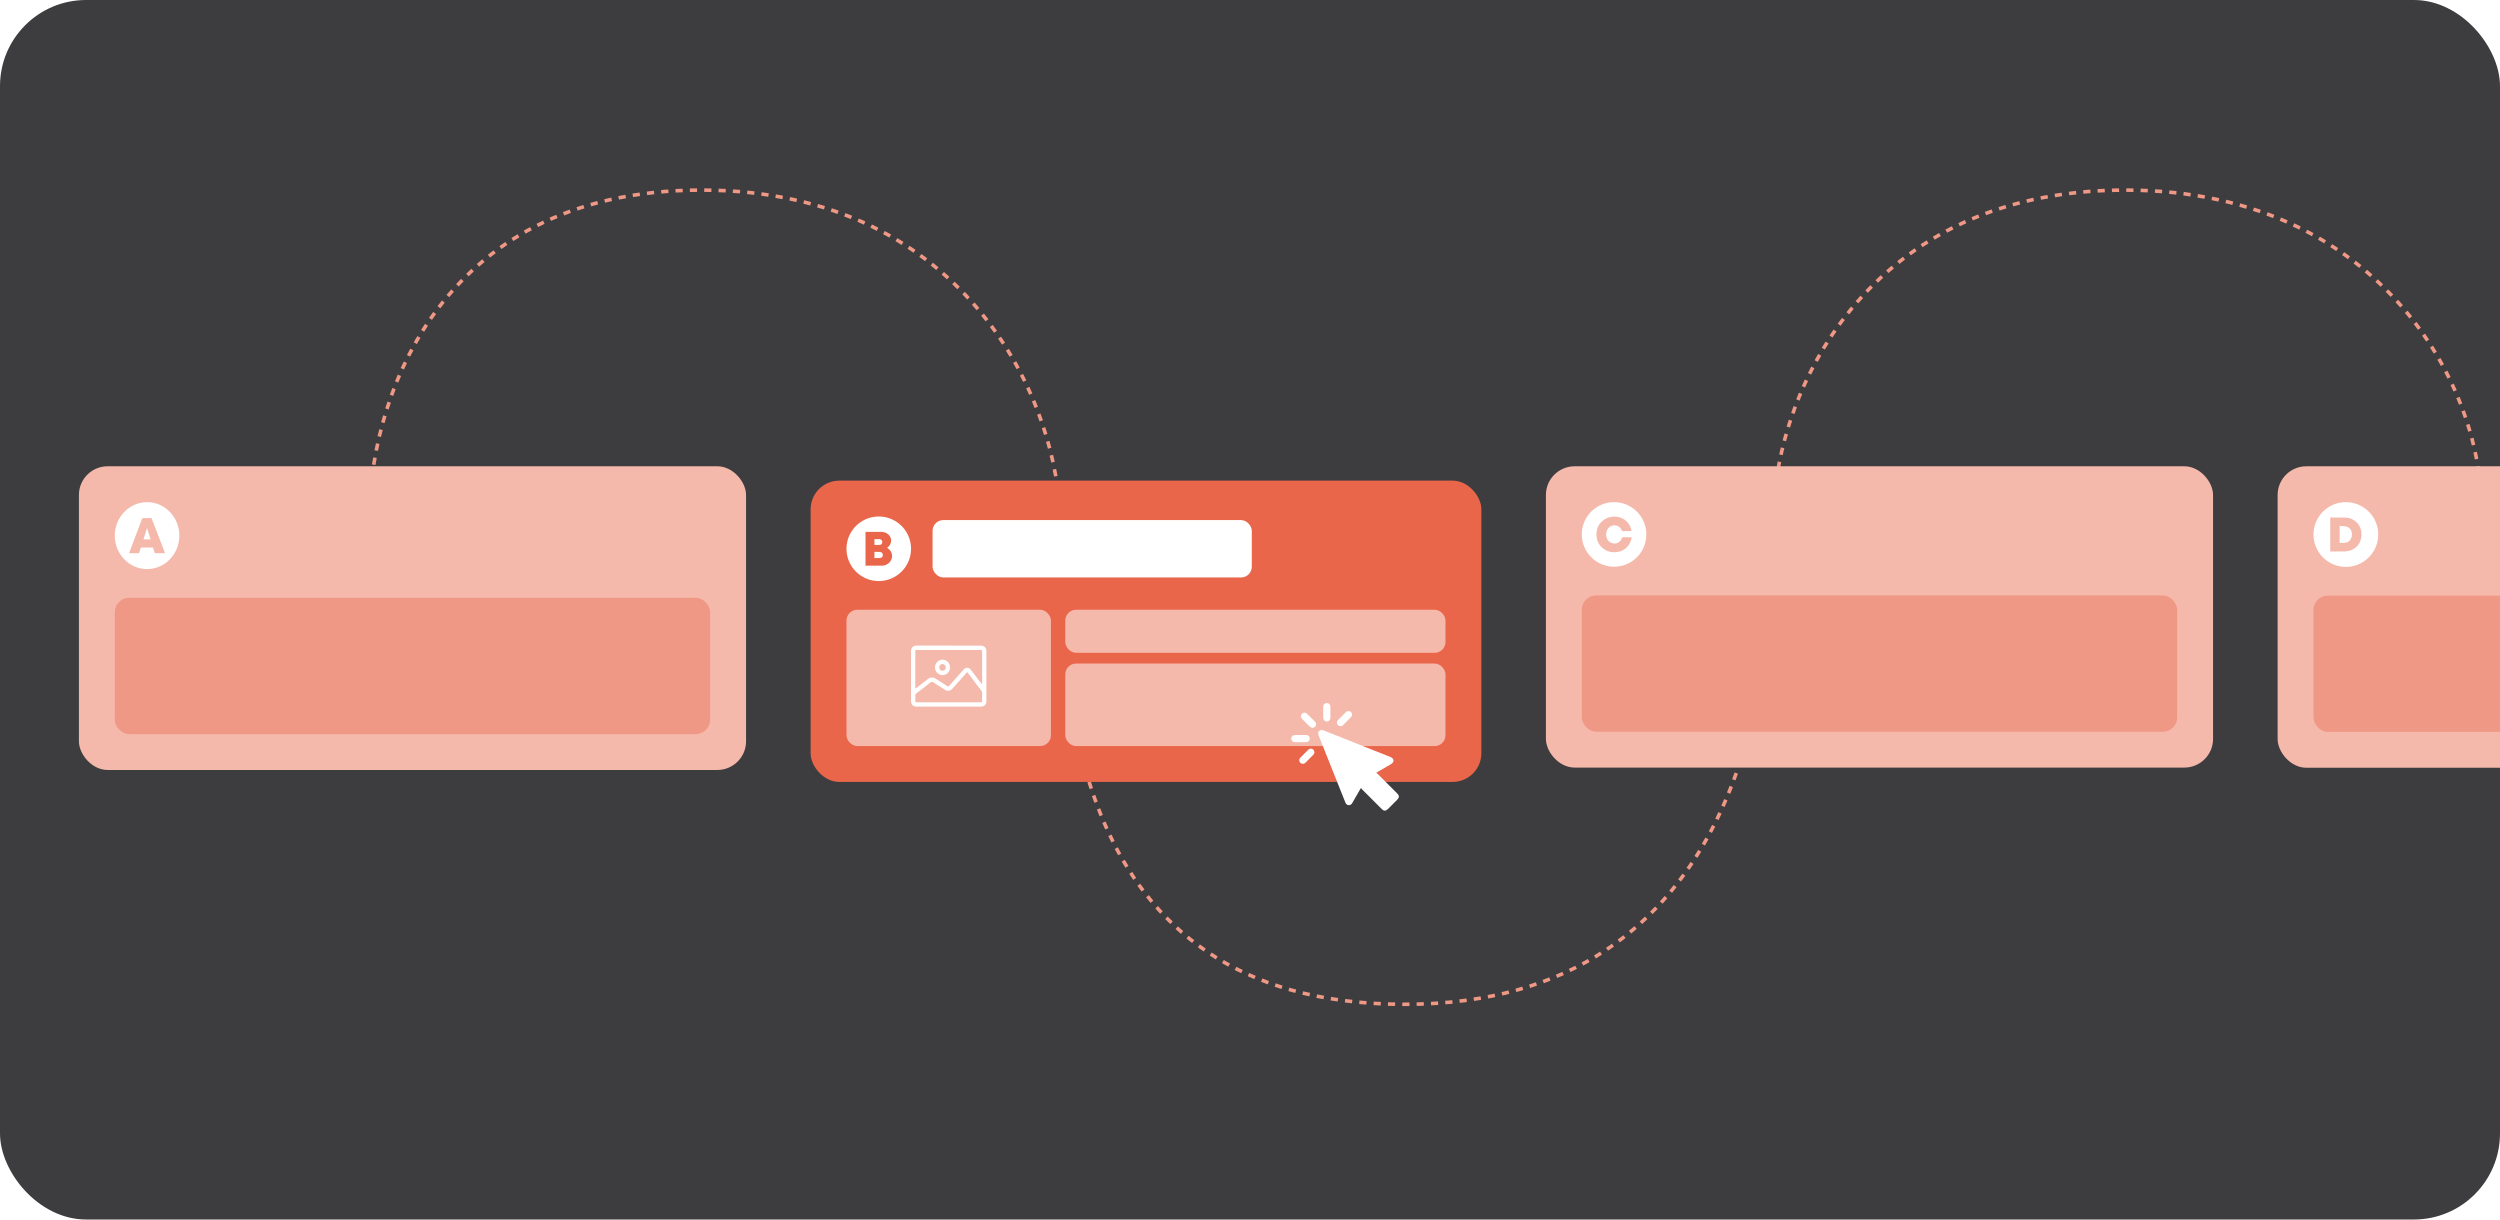 <svg width="697" height="340" viewBox="0 0 697 340" fill="none" xmlns="http://www.w3.org/2000/svg">
<g clip-path="url(#clip0_1188_5254)">
<rect width="697" height="340" rx="24" fill="#3D3D3F"/>
<path d="M103.01 145.5C102.51 114.667 120.31 53 195.51 53C270.71 53 295.51 114 295.51 145.5C295.51 190.5 296.7 280 391.5 280C486.3 280 494.5 188 494.5 145.5C493.833 114.667 516.91 53 592.51 53C668.11 53 694.5 114.667 691.5 145.5" stroke="#F09886" stroke-dasharray="2 2"/>
<rect x="22" y="130" width="186" height="84.667" rx="8" fill="#F5B9AC"/>
<path d="M50 149.333C50 151.807 49.053 154.18 47.367 155.93C45.681 157.68 43.394 158.664 41.009 158.667C36.035 158.667 31.994 154.476 32 149.324C32.007 144.156 36.049 140 41.06 140C45.98 140.006 50.001 144.204 50 149.333ZM46.012 154.22C45.991 154.155 45.977 154.102 45.956 154.052C44.737 150.899 43.518 147.746 42.299 144.593C42.249 144.465 42.185 144.435 42.063 144.436C41.336 144.441 40.611 144.443 39.885 144.436C39.736 144.436 39.669 144.481 39.614 144.628C38.466 147.676 37.314 150.722 36.158 153.767L35.988 154.215C36.012 154.221 36.036 154.226 36.06 154.228C36.924 154.228 37.788 154.228 38.652 154.233C38.766 154.233 38.792 154.171 38.82 154.084C38.959 153.654 39.104 153.226 39.238 152.795C39.247 152.748 39.273 152.705 39.311 152.678C39.349 152.65 39.396 152.638 39.442 152.646C40.461 152.65 41.481 152.65 42.501 152.646C42.544 152.638 42.589 152.649 42.624 152.676C42.66 152.702 42.684 152.743 42.691 152.787C42.826 153.218 42.979 153.645 43.109 154.076C43.113 154.101 43.121 154.126 43.134 154.147C43.147 154.169 43.164 154.188 43.185 154.203C43.205 154.218 43.227 154.228 43.252 154.234C43.276 154.239 43.301 154.24 43.325 154.235C44.171 154.229 45.017 154.235 45.862 154.235C45.905 154.23 45.951 154.224 46.012 154.22Z" fill="white"/>
<path d="M40 150.366L40.975 147.259H41.012L42 150.37L40 150.366Z" fill="white"/>
<rect x="32" y="166.667" width="166" height="38" rx="4" fill="#F09886"/>
<g filter="url(#filter0_d_1188_5254)">
<rect x="226" y="130" width="187" height="84.001" rx="8" fill="#E9664A"/>
<g clip-path="url(#clip1_1188_5254)">
<path d="M244.994 158.001C243.213 157.999 241.474 157.47 239.994 156.48C238.515 155.49 237.362 154.083 236.682 152.438C236.002 150.793 235.826 148.983 236.174 147.237C236.523 145.492 237.382 143.889 238.642 142.631C239.902 141.373 241.506 140.518 243.253 140.172C244.999 139.826 246.809 140.006 248.453 140.689C250.097 141.372 251.501 142.527 252.489 144.009C253.476 145.49 254.002 147.231 254 149.011C253.996 151.397 253.046 153.684 251.357 155.369C249.668 157.055 247.379 158.001 244.994 158.001ZM241.3 153.712C242.872 153.712 244.425 153.728 245.98 153.704C246.563 153.696 247.105 153.483 247.589 153.145C248.861 152.257 249.101 150.497 248.089 149.361C247.866 149.111 247.573 148.922 247.314 148.708L247.431 148.626C248.92 147.556 248.765 145.468 247.134 144.632C246.621 144.37 246.071 144.272 245.499 144.278C244.161 144.281 242.823 144.278 241.486 144.278C241.427 144.278 241.369 144.283 241.302 144.285L241.3 153.712Z" fill="white"/>
<path d="M243.796 151.578V149.865C244.028 149.865 244.254 149.865 244.479 149.865C244.767 149.865 245.055 149.848 245.343 149.878C245.835 149.928 246.131 150.256 246.135 150.714C246.139 151.173 245.852 151.53 245.363 151.567C244.847 151.609 244.326 151.578 243.796 151.578Z" fill="white"/>
<path d="M243.798 146.304C244.278 146.304 244.74 146.291 245.2 146.309C245.661 146.327 245.959 146.633 245.979 147.068C246.001 147.544 245.753 147.887 245.278 147.924C244.791 147.964 244.3 147.933 243.798 147.933V146.304Z" fill="white"/>
</g>
<rect x="260.001" y="141" width="89" height="16" rx="3" fill="white"/>
<rect x="236" y="166.001" width="57" height="38" rx="3" fill="#F5B9AC"/>
<g clip-path="url(#clip2_1188_5254)">
<path d="M264.505 176.002C267.478 176.002 270.451 176.003 273.425 176.006C273.656 176.002 273.887 176.037 274.107 176.108C274.661 176.304 274.997 176.83 274.998 177.457C274.998 178.896 274.998 180.336 274.998 181.775C274.998 184.998 274.998 188.22 274.998 191.441C274.998 192.412 274.431 193 273.485 193C267.497 193 261.51 193 255.521 193C254.562 193 253.998 192.413 253.998 191.43C253.998 186.81 253.998 182.191 253.998 177.572C253.998 176.578 254.563 176.003 255.543 176.002H264.505ZM255.19 188.028C255.283 187.958 255.339 187.918 255.392 187.876C256.486 187.027 257.58 186.177 258.673 185.326C259.375 184.779 260.135 184.739 260.881 185.223L264.049 187.269C264.303 187.433 264.464 187.41 264.661 187.185C264.786 187.046 264.91 186.906 265.034 186.766C266.244 185.398 267.454 184.03 268.663 182.662C268.909 182.387 269.194 182.203 269.566 182.182C270.027 182.155 270.386 182.35 270.663 182.718C271.658 184.024 272.654 185.329 273.65 186.635C273.691 186.689 273.737 186.741 273.814 186.83V177.59C273.814 177.255 273.778 177.219 273.449 177.219H255.549C255.221 177.219 255.189 177.256 255.189 177.594V188.028H255.19ZM269.649 183.367C269.572 183.451 269.52 183.507 269.471 183.563L265.593 187.945C264.942 188.681 264.181 188.784 263.36 188.258C262.315 187.584 261.27 186.91 260.224 186.237C259.928 186.047 259.691 186.059 259.413 186.276C258.053 187.333 256.694 188.389 255.334 189.446C255.284 189.479 255.244 189.526 255.218 189.581C255.192 189.636 255.182 189.697 255.187 189.758C255.194 190.304 255.187 190.849 255.187 191.393C255.187 191.756 255.214 191.784 255.574 191.784H273.43C273.782 191.784 273.81 191.754 273.81 191.387C273.81 190.598 273.81 189.808 273.805 189.019C273.802 188.898 273.763 188.781 273.693 188.683C272.513 187.118 271.327 185.556 270.134 183.998C269.979 183.797 269.824 183.595 269.648 183.367H269.649Z" fill="white"/>
<path d="M262.778 184.221C262.362 184.222 261.956 184.096 261.61 183.861C261.264 183.625 260.995 183.289 260.835 182.897C260.676 182.504 260.634 182.072 260.715 181.656C260.796 181.239 260.996 180.856 261.29 180.555C261.584 180.255 261.959 180.05 262.366 179.968C262.774 179.885 263.196 179.928 263.58 180.091C263.964 180.254 264.292 180.53 264.522 180.884C264.753 181.237 264.875 181.653 264.874 182.078C264.875 182.36 264.821 182.639 264.716 182.899C264.61 183.159 264.456 183.395 264.261 183.594C264.066 183.793 263.835 183.951 263.581 184.059C263.326 184.166 263.053 184.221 262.778 184.221ZM262.789 181.144C262.608 181.141 262.431 181.193 262.279 181.293C262.128 181.394 262.009 181.538 261.938 181.707C261.866 181.877 261.846 182.064 261.879 182.246C261.912 182.427 261.997 182.595 262.123 182.727C262.249 182.859 262.411 182.949 262.587 182.987C262.764 183.025 262.948 183.009 263.115 182.94C263.282 182.871 263.426 182.753 263.528 182.6C263.629 182.448 263.684 182.268 263.686 182.083C263.688 181.961 263.666 181.84 263.622 181.727C263.578 181.614 263.512 181.51 263.428 181.423C263.345 181.336 263.245 181.267 263.136 181.219C263.026 181.172 262.908 181.147 262.789 181.146V181.144Z" fill="white"/>
</g>
<rect x="297" y="166.001" width="106" height="12" rx="3" fill="#F5B9AC"/>
<rect x="297" y="181.001" width="106" height="23" rx="3" fill="#F5B9AC"/>
</g>
<rect x="431" y="130" width="186" height="84" rx="8" fill="#F5B9AC"/>
<path d="M441 148.993C441.001 147.213 441.531 145.473 442.521 143.993C443.511 142.514 444.918 141.362 446.564 140.682C448.209 140.002 450.019 139.826 451.764 140.175C453.51 140.524 455.113 141.383 456.371 142.643C457.628 143.903 458.484 145.508 458.829 147.254C459.174 149 458.994 150.81 458.311 152.454C457.628 154.098 456.472 155.502 454.991 156.489C453.51 157.477 451.769 158.002 449.988 158C447.603 157.996 445.316 157.045 443.631 155.356C441.945 153.667 440.999 151.379 441 148.993ZM454.885 148.064C454.723 147.091 454.337 146.249 453.681 145.535C452.058 143.766 449.274 143.612 447.401 144.774C445.817 145.76 445.08 147.238 445.093 149.083C445.103 150.591 445.669 151.867 446.846 152.833C447.939 153.73 449.217 154.071 450.612 153.932C452.438 153.75 453.756 152.823 454.529 151.149C454.726 150.72 454.854 150.262 454.906 149.792H454.695C453.951 149.792 453.208 149.796 452.463 149.788C452.308 149.788 452.241 149.824 452.19 149.981C451.911 150.862 451.182 151.452 450.318 151.517C449.358 151.589 448.512 151.136 448.095 150.293C447.694 149.484 447.682 148.648 448.042 147.824C448.48 146.816 449.482 146.3 450.562 146.515C451.362 146.675 451.881 147.181 452.2 147.915C452.226 147.974 452.292 148.059 452.344 148.059C453.179 148.064 454.018 148.064 454.885 148.064Z" fill="white"/>
<rect x="441" y="166.001" width="166" height="38" rx="4" fill="#F09886"/>
<rect x="635" y="130" width="186" height="84.047" rx="8" fill="#F5B9AC"/>
<g clip-path="url(#clip3_1188_5254)">
<path d="M645 149.011C645.002 147.226 645.534 145.481 646.528 143.998C647.522 142.515 648.933 141.361 650.583 140.68C652.233 139.999 654.048 139.823 655.799 140.174C657.549 140.525 659.156 141.387 660.416 142.651C661.676 143.916 662.533 145.525 662.879 147.277C663.224 149.028 663.042 150.843 662.356 152.491C661.67 154.139 660.511 155.546 659.025 156.535C657.538 157.524 655.792 158.05 654.007 158.047C651.615 158.041 649.323 157.086 647.634 155.392C645.946 153.698 644.998 151.403 645 149.011ZM649.667 153.757H649.893C651.023 153.757 652.153 153.757 653.284 153.757C653.596 153.761 653.908 153.746 654.219 153.713C655.4 153.569 656.422 153.096 657.226 152.201C657.952 151.391 658.31 150.426 658.374 149.348C658.447 148.057 658.134 146.877 657.269 145.886C656.34 144.823 655.128 144.337 653.742 144.302C652.426 144.269 651.108 144.292 649.792 144.291C649.75 144.293 649.708 144.298 649.667 144.305V153.757Z" fill="white"/>
<path d="M652.295 151.369V146.641C652.891 146.68 653.488 146.655 654.056 146.771C655.14 146.991 655.809 148.018 655.708 149.189C655.615 150.273 655.05 151.013 654.095 151.272C653.892 151.326 653.684 151.357 653.474 151.365C653.085 151.379 652.695 151.369 652.295 151.369Z" fill="white"/>
</g>
<rect x="645" y="166.047" width="166" height="38" rx="4" fill="#F09886"/>
<g clip-path="url(#clip4_1188_5254)">
<path d="M379.443 219.693C379.342 219.853 379.282 219.94 379.231 220.03C378.493 221.306 377.756 222.581 377.02 223.857C376.831 224.185 376.589 224.436 376.189 224.475C375.681 224.523 375.318 224.291 375.105 223.771C374.72 222.822 374.343 221.872 373.963 220.92C371.851 215.634 369.743 210.346 367.639 205.059C367.349 204.334 367.575 203.711 368.232 203.558C368.509 203.509 368.794 203.541 369.054 203.65C372.245 204.909 375.431 206.185 378.618 207.455L387.692 211.073C388.375 211.345 388.681 211.913 388.396 212.469C388.261 212.704 388.066 212.898 387.83 213.031C386.572 213.78 385.3 214.502 384.033 215.234C383.943 215.287 383.855 215.352 383.695 215.447C383.798 215.51 383.895 215.581 383.987 215.659C385.84 217.507 387.691 219.357 389.541 221.208C390.161 221.827 390.159 222.342 389.541 222.968L386.951 225.557C386.354 226.153 385.828 226.156 385.236 225.564C383.378 223.706 381.521 221.848 379.665 219.99C379.584 219.897 379.509 219.798 379.443 219.693Z" fill="white"/>
<path d="M365.775 202.931C365.652 202.863 365.373 202.774 365.181 202.591C364.446 201.887 363.733 201.168 363.023 200.441C362.582 199.991 362.581 199.386 362.995 198.98C363.409 198.574 364 198.593 364.437 199.022C365.17 199.74 365.894 200.465 366.612 201.198C366.766 201.338 366.87 201.523 366.91 201.727C366.95 201.931 366.923 202.142 366.832 202.329C366.666 202.711 366.352 202.904 365.775 202.931Z" fill="white"/>
<path d="M362.553 206.922C362.065 206.922 361.577 206.922 361.089 206.922C360.435 206.91 359.993 206.495 360 205.91C360.007 205.326 360.461 204.918 361.11 204.914C362.116 204.914 363.121 204.906 364.127 204.914C364.369 204.909 364.605 204.991 364.792 205.145C364.978 205.3 365.103 205.516 365.144 205.754C365.182 205.973 365.144 206.198 365.038 206.393C364.931 206.588 364.762 206.741 364.558 206.828C364.383 206.888 364.2 206.918 364.015 206.917C363.53 206.93 363.042 206.922 362.553 206.922Z" fill="white"/>
<path d="M370.92 198.58C370.92 199.068 370.92 199.556 370.92 200.044C370.912 200.724 370.508 201.164 369.907 201.157C369.326 201.151 368.917 200.699 368.914 200.046C368.909 199.051 368.906 198.052 368.914 197.059C368.914 196.506 369.257 196.102 369.757 196.014C369.98 195.976 370.21 196.016 370.407 196.128C370.604 196.24 370.756 196.417 370.838 196.629C370.892 196.795 370.918 196.969 370.916 197.144C370.927 197.622 370.92 198.101 370.92 198.58Z" fill="white"/>
<path d="M376.959 199.382C376.9 199.499 376.83 199.755 376.667 199.925C375.939 200.687 375.189 201.429 374.437 202.166C374.254 202.353 374.004 202.46 373.742 202.464C373.48 202.467 373.227 202.367 373.039 202.185C372.941 202.095 372.863 201.986 372.809 201.865C372.755 201.744 372.726 201.613 372.724 201.481C372.722 201.348 372.747 201.216 372.797 201.094C372.848 200.971 372.923 200.86 373.018 200.768C373.759 200.005 374.512 199.253 375.275 198.512C375.415 198.364 375.599 198.267 375.799 198.235C375.999 198.203 376.204 198.237 376.383 198.333C376.758 198.513 376.943 198.826 376.959 199.382Z" fill="white"/>
<path d="M366.463 209.873C366.399 209.991 366.322 210.258 366.152 210.436C365.43 211.191 364.687 211.925 363.94 212.656C363.847 212.75 363.736 212.824 363.615 212.875C363.493 212.926 363.362 212.953 363.23 212.953C363.098 212.953 362.967 212.926 362.845 212.875C362.723 212.824 362.613 212.75 362.52 212.656C362.427 212.565 362.353 212.456 362.302 212.337C362.252 212.217 362.226 212.088 362.226 211.958C362.226 211.828 362.252 211.699 362.302 211.579C362.353 211.459 362.427 211.351 362.52 211.26C363.262 210.497 364.014 209.745 364.778 209.004C364.916 208.856 365.1 208.758 365.3 208.725C365.501 208.692 365.706 208.726 365.885 208.821C366.262 209.002 366.446 209.316 366.463 209.873Z" fill="white"/>
</g>
</g>
<defs>
<filter id="filter0_d_1188_5254" x="219" y="127" width="201" height="98.001" filterUnits="userSpaceOnUse" color-interpolation-filters="sRGB">
<feFlood flood-opacity="0" result="BackgroundImageFix"/>
<feColorMatrix in="SourceAlpha" type="matrix" values="0 0 0 0 0 0 0 0 0 0 0 0 0 0 0 0 0 0 127 0" result="hardAlpha"/>
<feOffset dy="4"/>
<feGaussianBlur stdDeviation="3.5"/>
<feComposite in2="hardAlpha" operator="out"/>
<feColorMatrix type="matrix" values="0 0 0 0 0 0 0 0 0 0 0 0 0 0 0 0 0 0 0.25 0"/>
<feBlend mode="normal" in2="BackgroundImageFix" result="effect1_dropShadow_1188_5254"/>
<feBlend mode="normal" in="SourceGraphic" in2="effect1_dropShadow_1188_5254" result="shape"/>
</filter>
<clipPath id="clip0_1188_5254">
<rect width="697" height="340" rx="24" fill="white"/>
</clipPath>
<clipPath id="clip1_1188_5254">
<rect width="18.001" height="18.001" fill="white" transform="translate(236 140)"/>
</clipPath>
<clipPath id="clip2_1188_5254">
<rect width="21" height="17" fill="white" transform="translate(254 176.001)"/>
</clipPath>
<clipPath id="clip3_1188_5254">
<rect width="18.048" height="18.047" fill="white" transform="translate(645 140)"/>
</clipPath>
<clipPath id="clip4_1188_5254">
<rect width="30" height="30" fill="white" transform="translate(360 196)"/>
</clipPath>
</defs>
</svg>
